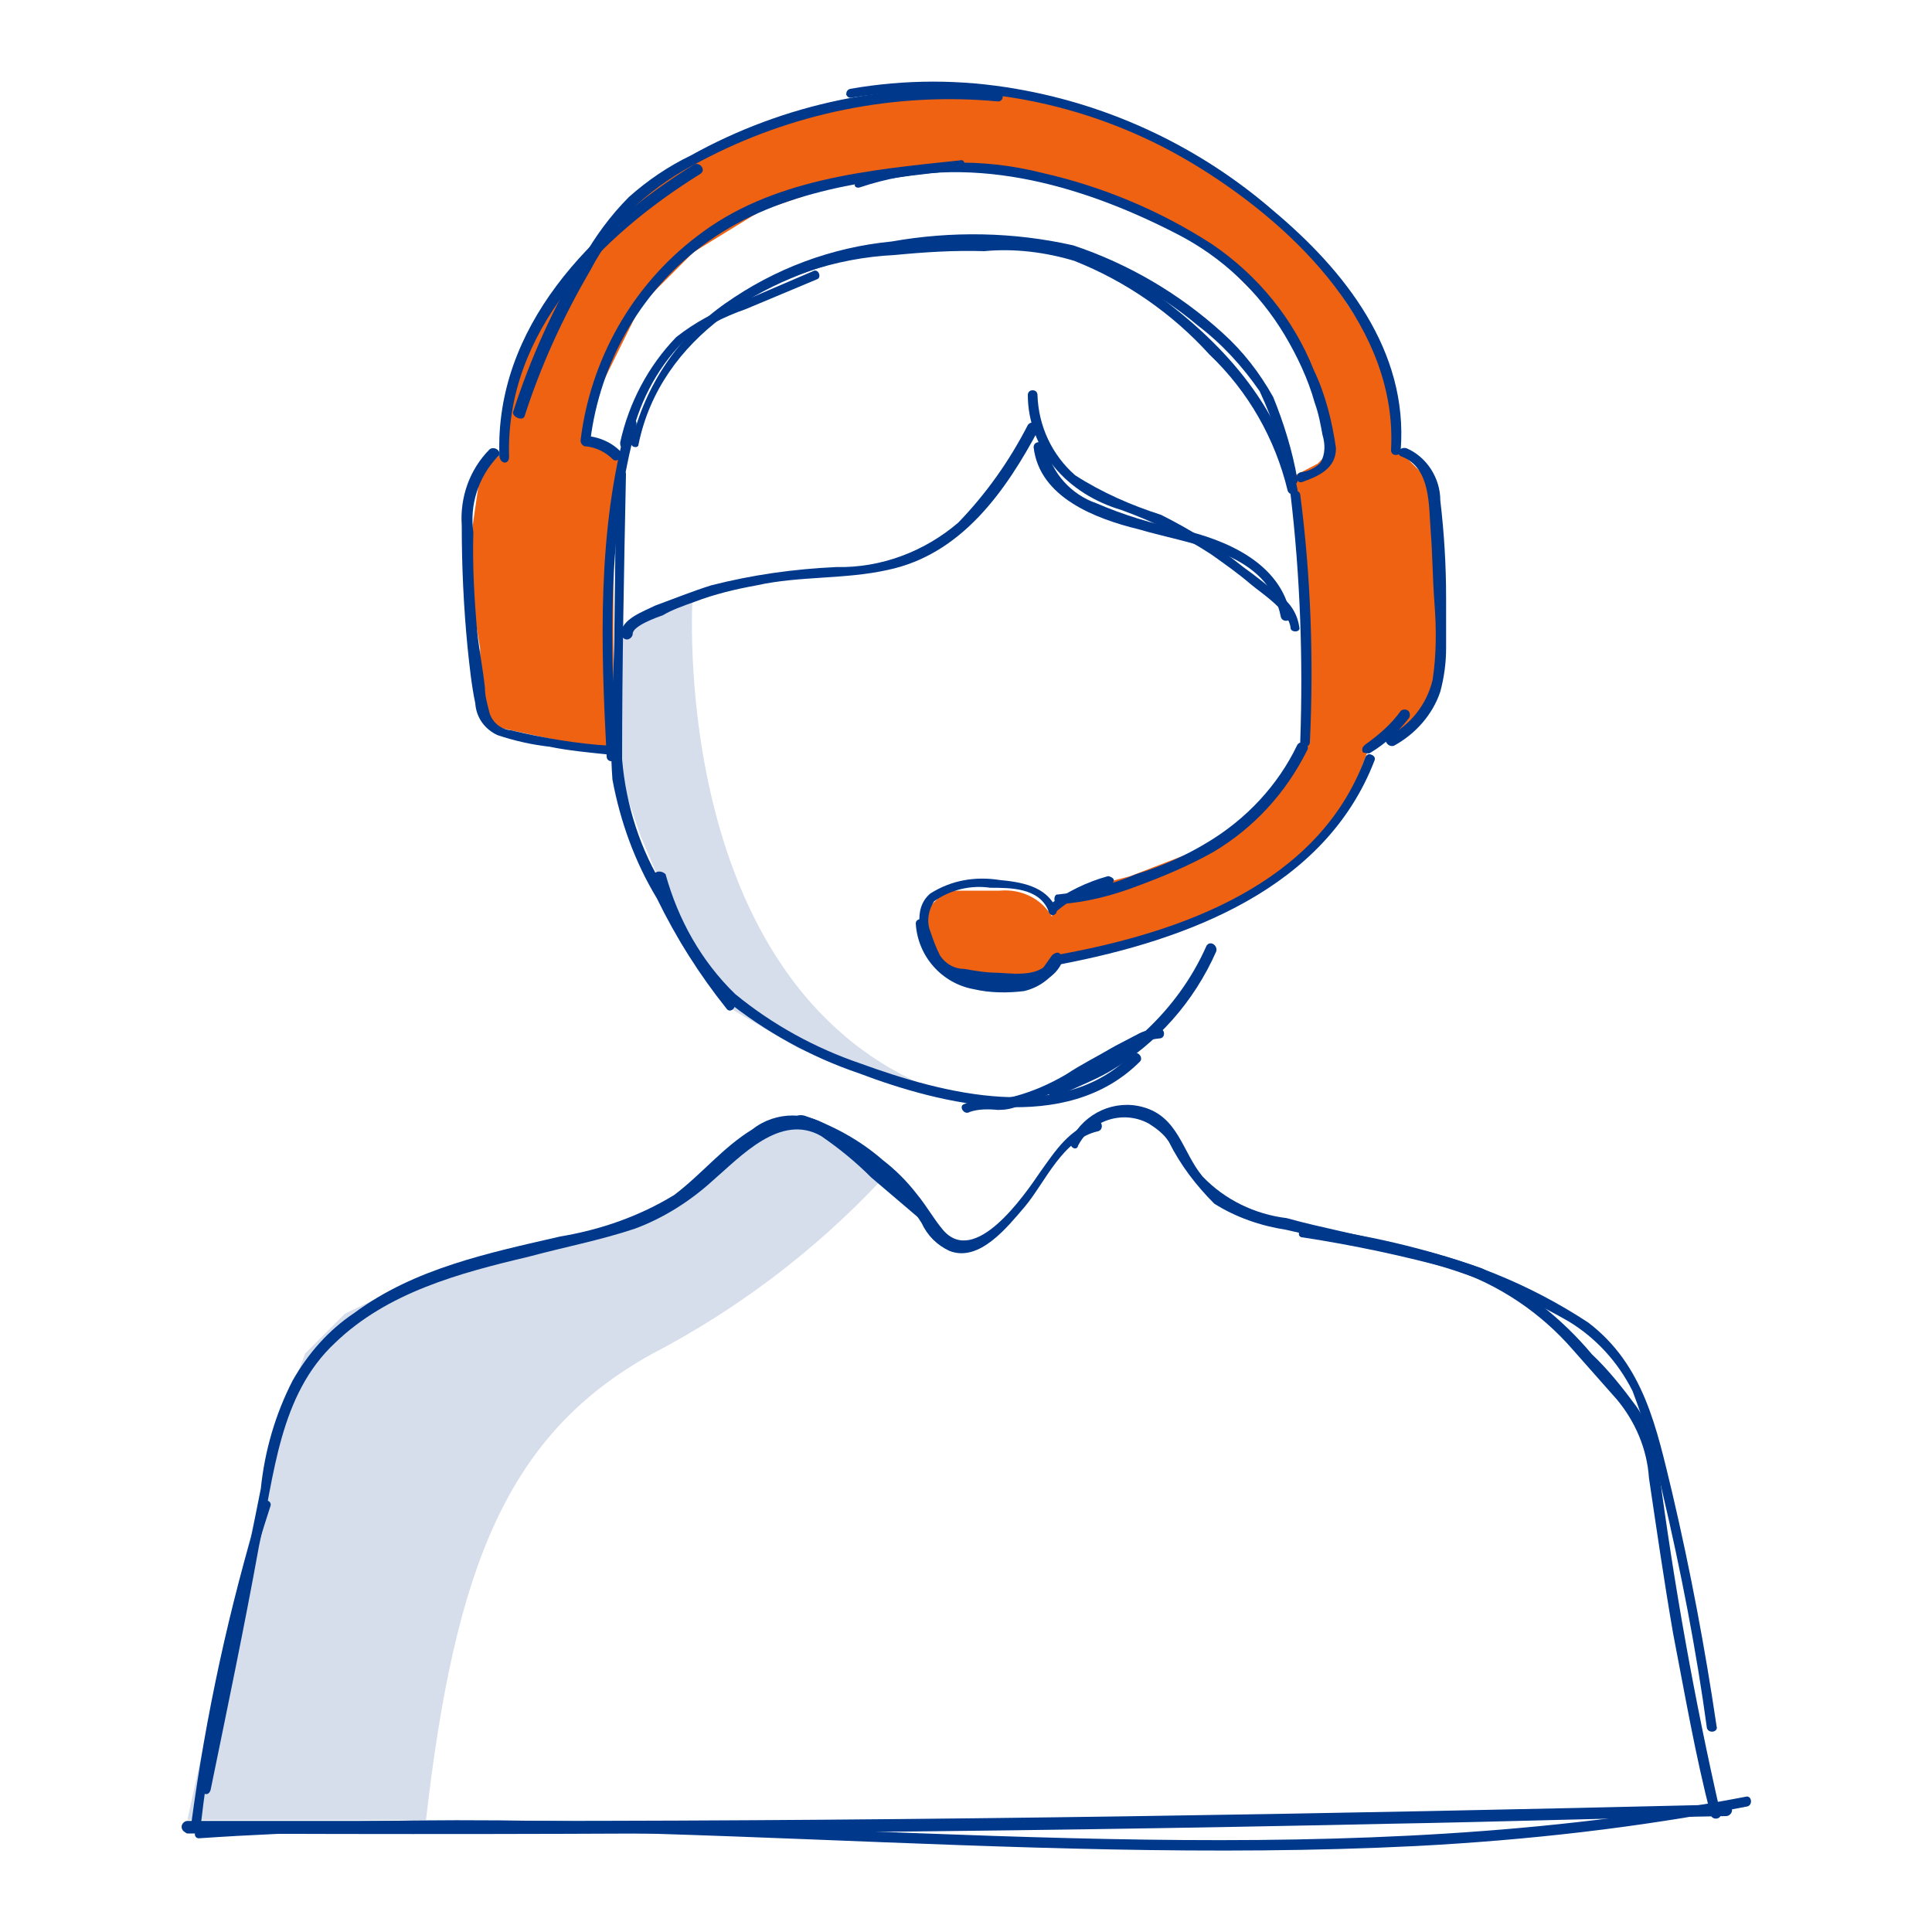 <?xml version="1.0" encoding="utf-8"?>
<!-- Generator: Adobe Illustrator 25.4.1, SVG Export Plug-In . SVG Version: 6.00 Build 0)  -->
<svg version="1.1" id="Layer_1" xmlns="http://www.w3.org/2000/svg" xmlns:xlink="http://www.w3.org/1999/xlink" x="0px" y="0px"
	 viewBox="0 0 200 200" style="enable-background:new 0 0 200 200;" xml:space="preserve">
<style type="text/css">
	.st0{fill:#D6DDEB;}
	.st1{fill:#EE6212;}
	.st2{fill:#00388B;}
</style>
<g>
	<path id="Path_236" class="st0" d="M71.7,61.7c0,0-2.7,39.9,24.8,51l-5.4-1.4l-8.3-2.7l-7-4.1l-5.4-8.3l-4.1-9.7l-1.4-4.1L63.6,77
		v-11l4.1-2.7L71.7,61.7z"/>
	<path id="Path_237" class="st0" d="M91.1,122.3c-6.8,7.2-14.7,13.2-23.5,17.8c-15.1,8.3-20.5,22.1-23.5,48.3H19.4l5.4-24.8
		l4.1-16.5l2.7-7l4.1-4.1L44,132l12.4-2.7l8.3-2.7l4.1-1.4l4.1-4.1l4.1-2.7l2.7-1.4l2.7-1.4l2.7,1.4l4.1,2.7
		C90.2,120.2,91,121.2,91.1,122.3"/>
	<path id="Path_238" class="st1" d="M60.9,45.2l1.4-5.4l4.1-8.3l5.4-5.4l7-4.3L87,19l11-1.3h5.4l8.3,1.4l8.3,4.1l5.4,2.7l8.3,8.3
		l2.7,7l1.4,5.4l-1.4,1.4l-2.7,1.4l1.4,13.8v13.8l-4.3,5.6l-2.7,2.7l-4.1,2.7l-7,2.7l-5.4,1.4l-2.7,1.4v1.4
		c-1.1-1.9-3.2-2.9-5.4-2.7h-5.6l-2.7,2.7l1.4,4.1l4.1,2.7h5.4l2.7-1.4l1.4-1.4l7-1.4l8.3-2.7l4.1-2.7c0,0,7-2.7,8.3-7l1.4-1.4
		l2.7-7l4.1-1.4l1.4-2.7l1.4-2.7V52l-1.4-2.7l-2.7-2.7v-4.1l-2.7-7l-5.4-8.3c0,0-15.1-16.5-33.1-17.8S69,17.7,69,17.7l-5.4,5.4
		l-4.3,5.6l-2.7,4.1l-1.4,2.7l-2.7,5.4v5.4l-1.4,1.4l-1.4,1.4l-1.4,9.7l1.4,8.3v5.4l1.4,2.7l12.4,2.7V53.5l1.4-5.4L60.9,45.2z"/>
	<path id="Path_239" class="st2" d="M84.1,28.1l-7.7,3.3c-2.3,0.8-4.5,2-6.4,3.5c-2.9,3-4.9,6.8-5.8,10.9c0,0.2,0,0.6,0.4,0.6
		c0.2,0,0.6,0,0.6-0.4c0.8-4,2.7-7.8,5.6-10.7c2-1.4,4.1-2.5,6.4-3.3l7.4-3.1C85.1,28.7,84.7,27.7,84.1,28.1"/>
	<path id="Path_240" class="st2" d="M66.1,46c2.3-11.2,13-17.4,23.6-19.6c3.1-0.6,6.2-0.9,9.3-1c3.1-0.3,6.2-0.1,9.3,0.4
		c5.8,1.4,11.2,4.1,15.7,7.9c2.5,1.9,4.6,4.2,6.4,6.8c1.4,3,2.4,6.1,2.9,9.3c0.2,0.6,1.2,0.4,1-0.2c-0.5-2.9-1.4-5.8-2.5-8.5
		c-1.4-2.5-3.1-4.7-5.2-6.6c-4.5-4.1-9.8-7.2-15.5-9.1c-6.2-1.4-12.6-1.5-18.8-0.4c-6.2,0.6-12.1,2.8-17.2,6.4
		c-4.9,3.4-8.3,8.5-9.7,14.3C65.1,46.3,66.1,46.5,66.1,46"/>
	<path id="Path_241" class="st2" d="M75.4,32.2c5.1-3.5,11.1-5.5,17.2-5.8c3.1-0.3,6.2-0.5,9.3-0.4c3.1-0.3,6.3,0.1,9.3,1
		c5.3,2.1,10.1,5.4,14,9.7c4,3.8,6.8,8.7,8.1,14.1c0.2,0.6,1.2,0.4,1-0.2c-1.7-8.7-8.1-15.5-15.1-20.5c-3.7-2.9-8.3-4.7-13-5
		c-5.3-0.2-10.6,0-15.9,0.8c-5.5,0.6-10.7,2.5-15.3,5.6C74.5,31.8,75,32.6,75.4,32.2"/>
	<path id="Path_242" class="st2" d="M64.9,43.8c-3.1,11.2-2.7,23.1-2.1,34.5c0,0.3,0.2,0.5,0.5,0.5c0.3,0,0.5-0.2,0.5-0.5
		c-0.6-11.4-1-23.1,2.1-34.3c0-0.2,0-0.6-0.4-0.6C65.3,43.2,65,43.4,64.9,43.8"/>
	<path id="Path_243" class="st2" d="M63.8,49.3l-0.2,15.7c0,5.2-0.6,10.5-0.2,15.7C64.2,85,65.7,89.2,68,93c2,4.1,4.4,7.9,7.2,11.4
		c0.4,0.6,1.2-0.2,0.8-0.8c-2.8-3.6-5.2-7.5-7.2-11.6c-2.5-4-4-8.6-4.4-13.4c0-9.9,0.2-19.8,0.4-29.5c0-0.3-0.3-0.6-0.6-0.6
		C64.2,48.7,63.8,49.1,63.8,49.3"/>
	<path id="Path_244" class="st2" d="M67.7,90.9c1.3,4.8,3.9,9.1,7.4,12.6c4.1,3.3,8.8,5.9,13.8,7.6c8.7,3.3,21.5,6.4,29.1-1.2
		c0.4-0.4-0.2-1.2-0.8-0.8c-7.2,7.4-19.6,4.1-28.1,1c-4.7-1.6-9.1-4-13-7.2c-3.5-3.4-5.9-7.7-7.2-12.4C68.4,90,67.5,90.2,67.7,90.9"
		/>
	<path id="Path_245" class="st2" d="M100.4,115.1c0.9-0.3,1.9-0.3,2.9-0.2c0.7,0,1.4-0.1,2.1-0.4c1.7-0.5,3.3-1.2,4.8-2.1
		c1.6-0.8,3.1-1.7,4.6-2.7l2.3-1.2c0.9-0.6,1.9-0.9,2.9-1c0.3,0,0.5-0.2,0.5-0.5c0-0.3-0.2-0.5-0.5-0.5c-0.8,0-1.6,0.2-2.3,0.6
		l-2.3,1.2c-1.7,1-3.5,1.9-5,2.9c-1.7,1-3.5,1.8-5.4,2.3c-1,0.2-1.9,0.4-2.9,0.4c-0.8-0.1-1.6,0.1-2.3,0.4
		C99.2,114.5,99.8,115.5,100.4,115.1"/>
	<path id="Path_246" class="st2" d="M109.3,113.6c1.9-1,3.9-1.7,5.6-2.7c4.9-2.9,8.7-7.2,11-12.4c0.2-0.6-0.6-1.2-1-0.6
		c-1.5,3.4-3.7,6.4-6.4,8.9c-1.4,1.2-2.9,2.3-4.4,3.3c-1.7,1-3.7,1.7-5.4,2.7C108.2,113,108.8,113.8,109.3,113.6"/>
	<path id="Path_247" class="st2" d="M63.2,77.2c-3.5-0.2-6.9-0.8-10.3-1.6c-1.2-0.1-2.1-1-2.3-2.1c-0.2-0.8-0.4-1.5-0.4-2.3
		c-0.2-1.9-0.6-3.9-0.8-5.8c-0.3-3.4-0.5-6.8-0.4-10.3c-0.4-2.8,0.5-5.7,2.5-7.8c0.6-0.4-0.2-1.2-0.8-0.8c-2.1,2.1-3.1,5-2.9,7.9
		c0,4.3,0.2,8.5,0.6,12.6c0.2,1.9,0.4,3.9,0.8,5.8c0.1,1.5,1,2.7,2.3,3.3c1.8,0.6,3.6,1,5.4,1.2c1.9,0.4,4.1,0.6,6,0.8
		C63.8,78.3,63.8,77.3,63.2,77.2"/>
	<path id="Path_248" class="st2" d="M64.2,46.7c-1-1-2.3-1.5-3.7-1.6l0.6,0.6c1-8.3,5.4-15.9,12.2-20.7c7.6-5.4,17-6.4,26.1-7.4
		c0.6,0,0.6-1.2,0-1c-9.5,1-19.6,1.9-27.3,7.9c-6.7,5.1-11,12.8-12,21.1c0,0.3,0.2,0.5,0.4,0.6c0,0,0.1,0,0.1,0
		c1.1,0.1,2.1,0.6,2.9,1.4C64,47.9,64.7,47.1,64.2,46.7"/>
	<path id="Path_249" class="st2" d="M89,19.4c11-3.7,22.7-0.4,32.8,4.8c4.7,2.4,8.5,6,11.2,10.5c1.3,2.2,2.4,4.5,3.1,7
		c0.4,1.1,0.6,2.2,0.8,3.3c0.3,1,0.3,2-0.2,2.9c-0.6,0.6-1.3,0.9-2.1,1c-0.6,0.2-0.4,1.2,0.2,1c1.7-0.6,3.5-1.4,3.5-3.5
		c-0.4-2.8-1.1-5.6-2.3-8.1c-2.1-5.3-5.8-9.8-10.5-13c-5.4-3.5-11.4-6-17.6-7.4c-6.3-1.6-12.8-1.4-19,0.6c-0.3,0.1-0.4,0.3-0.4,0.6
		C88.4,19.3,88.7,19.5,89,19.4L89,19.4"/>
	<path id="Path_250" class="st2" d="M52.7,47.3c-0.4-13,9.5-22.9,19.8-29.3c0.6-0.4,0-1.2-0.6-1c-10.7,6.6-20.7,16.9-20.2,30.2
		C51.8,48.1,52.7,48.1,52.7,47.3"/>
	<path id="Path_251" class="st2" d="M54.3,43.1c1.7-5.3,4-10.3,6.8-15.1c1.3-2.5,3-4.7,4.8-6.8c2-1.8,4.2-3.3,6.6-4.5
		c9.4-5,20.2-7.2,30.8-6.2c0.3,0,0.5-0.2,0.5-0.5c0-0.3-0.2-0.5-0.5-0.5c-11-1.1-22.1,1.2-31.8,6.6c-2.3,1.1-4.5,2.6-6.4,4.3
		c-1.9,1.9-3.5,4.1-4.8,6.4c-3,5-5.4,10.3-7.2,15.9C53.1,43.2,54.1,43.6,54.3,43.1"/>
	<path id="Path_252" class="st2" d="M88.2,10.1c12.6-2,25.4,0.6,36.2,7.4c9.9,6.2,20.3,16.5,19.6,29.1c0,0.3,0.2,0.5,0.5,0.5
		c0.3,0,0.5-0.2,0.5-0.5c0.8-10.3-5.8-18.6-13.2-24.8c-7.5-6.5-16.7-10.9-26.6-12.6c-5.7-1-11.5-1-17.2,0c-0.3,0.1-0.4,0.3-0.4,0.6
		C87.7,10,87.9,10.2,88.2,10.1"/>
	<path id="Path_253" class="st2" d="M133.6,51.2c1,8.5,1.3,17,1,25.6c0,0.3,0.2,0.5,0.5,0.5s0.5-0.2,0.5-0.5
		c0.4-8.5,0.1-17.1-1-25.6C134.5,50.6,133.4,50.6,133.6,51.2"/>
	<path id="Path_254" class="st2" d="M109.3,94.4c1.6-1.4,3.5-2.3,5.6-2.7c0.2,0,0.4-0.4,0.4-0.6s-0.4-0.4-0.6-0.4
		c-2.2,0.6-4.2,1.6-6,2.9c-0.2,0.2-0.2,0.6,0,0.8C108.7,94.6,109.1,94.6,109.3,94.4"/>
	<path id="Path_255" class="st2" d="M109.7,93.6c2.8-0.2,5.5-0.9,8.1-1.9c2.7-1,5.3-2.1,7.8-3.5c4.2-2.5,7.5-6.1,9.7-10.5
		c0.4-0.6-0.6-1.2-1-0.6c-2,4.2-5.3,7.7-9.3,10.1c-2.3,1.4-4.8,2.5-7.4,3.3c-2.6,1.1-5.3,1.8-8.1,2.1
		C109.1,92.5,108.9,93.6,109.7,93.6"/>
	<path id="Path_256" class="st2" d="M109.3,94c-1-2.3-3.7-2.7-5.8-2.9c-2.5-0.4-5,0-7.2,1.4c-1.9,1.6-1,4.5-0.2,6.4
		c0.4,1,1.1,1.9,2.1,2.3c1.3,0.4,2.7,0.6,4.1,0.6c2.5,0.2,6.2,0.8,7.6-2.1c0.2-0.6-0.6-1.2-1-0.6c-1,2.1-3.7,1.7-5.6,1.6
		c-1.2,0-2.3-0.2-3.5-0.4c-1,0-1.9-0.5-2.5-1.4c-0.4-0.8-0.7-1.6-1-2.5c-0.4-1-0.2-2.2,0.4-3.1c1.7-1.2,3.8-1.7,5.8-1.4
		c2.1,0,5,0,6,2.3C108.7,95.2,109.7,94.6,109.3,94"/>
	<path id="Path_257" class="st2" d="M94.8,95.6c0.2,3.4,2.7,6.2,6,6.8c1.7,0.4,3.5,0.4,5.2,0.2c1.7-0.4,3.1-1.5,3.9-3.1
		c0.2-0.2,0-0.6-0.2-0.8s-0.6,0-0.8,0.2l-1.2,1.7c-0.6,0.5-1.3,0.9-2.1,1c-1.5,0.2-3,0.2-4.5-0.2c-2.9-0.5-5.1-2.9-5.2-5.8
		C95.8,95,94.8,95,94.8,95.6"/>
	<path id="Path_258" class="st2" d="M109.9,99.8c13-2.5,27.3-7.8,32.4-21.1c0.1-0.3-0.1-0.5-0.4-0.6c-0.3-0.1-0.5,0.1-0.6,0.4l0,0
		c-4.8,13-19,18-31.6,20.3C108.9,99.1,109.1,100,109.9,99.8"/>
	<path id="Path_259" class="st2" d="M145.2,47.3c2.9,1.2,2.7,5,2.9,7.6c0.2,2.5,0.2,5,0.4,7.6c0.2,2.6,0.2,5.3-0.2,7.9
		c-0.6,2.5-2.3,4.7-4.6,5.8c-0.6,0.4,0,1.2,0.6,1c2.2-1.2,4-3.2,4.8-5.6c0.4-1.5,0.6-3,0.6-4.5v-5.2c0-3.4-0.2-6.7-0.6-10.1
		c0-2.3-1.4-4.5-3.5-5.4C144.8,46.2,144.4,47.1,145.2,47.3"/>
	<path id="Path_260" class="st2" d="M141.9,77.9c1.5-0.9,2.8-2.1,3.9-3.5c0.2-0.2,0.2-0.6,0-0.8s-0.6-0.2-0.8,0
		c-1,1.4-2.3,2.5-3.7,3.5c-0.2,0.2-0.4,0.4-0.2,0.8C141.3,77.9,141.7,78.1,141.9,77.9"/>
	<path id="Path_261" class="st2" d="M82.6,116.3c3.5,1.3,6.7,3.4,9.3,6c1.3,1.3,2.5,2.7,3.5,4.3c0.6,1.3,1.6,2.3,2.9,2.9
		c3.1,1.2,6-2.5,7.8-4.6c2.1-2.5,3.9-7,7.6-7.8c0.6-0.2,0.4-1.2-0.2-1c-2.7,0.6-4.3,3.1-5.8,5.2c-1.7,2.5-6.8,9.9-10.1,6
		c-1-1.2-1.7-2.5-2.7-3.7c-1-1.3-2.2-2.5-3.5-3.5c-2.4-2.1-5.2-3.6-8.1-4.6C82.2,115.2,82,116.1,82.6,116.3"/>
	<path id="Path_262" class="st2" d="M96.1,125.4c-3.3-2.9-6.4-5.8-9.9-8.5c-2.4-1.9-5.9-1.9-8.3,0c-3.1,1.9-5.2,4.6-8.1,6.8
		c-3.6,2.2-7.6,3.6-11.8,4.3c-7.4,1.7-15.1,3.3-21.3,7.9c-2.7,1.8-4.8,4.2-6.4,7c-1.8,3.5-2.9,7.3-3.3,11.2l-6.2,31
		c-0.1,0.3,0.1,0.5,0.4,0.6c0.3,0.1,0.5-0.1,0.6-0.4c1.7-8.3,3.5-16.9,5-25.2c1.6-7.4,2.1-15.7,7.9-21.1c5.4-5.2,12.8-7.2,20-8.9
		c3.7-1,7.4-1.7,11-2.9c3-1.1,5.8-2.9,8.1-5c2.9-2.5,7-7,11.2-4.6c1.9,1.3,3.6,2.7,5.2,4.3l5.4,4.6C96,126.6,96.7,126,96.1,125.4"/>
	<path id="Path_263" class="st2" d="M20.8,188.8c1.3-11.2,3.7-22.2,7.2-32.9c0.1-0.3-0.1-0.5-0.4-0.6c-0.3-0.1-0.5,0.1-0.6,0.4l0,0
		c-3.3,10.8-5.7,21.9-7.2,33.1C19.6,189.6,20.6,189.6,20.8,188.8"/>
	<path id="Path_264" class="st2" d="M111.6,118.6c1.4-2.7,4.7-3.7,7.3-2.3c0,0,0,0,0,0c0.8,0.5,1.6,1.1,2.1,1.9
		c1.2,2.4,2.8,4.5,4.7,6.4c2.2,1.4,4.8,2.3,7.4,2.7c3.5,0.8,7,1.6,10.3,2.3c6.7,1.4,13.1,3.8,19,7.2c2.8,1.7,5.1,4.2,6.6,7.2
		c1.3,3.4,2.3,6.9,3.1,10.5c1.9,8.1,3.5,16.3,4.6,24.4c0.2,0.6,1.2,0.4,1-0.2c-1.2-8.1-2.7-16.1-4.6-24.2
		c-1.6-6.6-2.9-13.2-8.7-17.6c-6.1-4-12.8-6.7-20-8.1c-3.7-1-7.6-1.7-11.2-2.7c-3.3-0.4-6.4-1.9-8.7-4.3c-2.1-2.5-2.5-6.2-6.2-7.2
		c-2.9-0.8-6,0.6-7.4,3.3C110.5,118.8,111.5,119.2,111.6,118.6"/>
	<path id="Path_265" class="st2" d="M134.9,128.1c5.2,0.8,10.4,1.9,15.5,3.3c4.8,1.6,9.1,4.5,12.4,8.3l4.6,5.2
		c1.9,2.3,3.1,5.1,3.3,8.1c0.8,5.4,1.6,10.9,2.5,16.1c1.2,6.2,2.3,12.6,3.9,18.8c0.2,0.6,1.2,0.4,1-0.2c-2.7-11.8-4.8-23.6-6.4-35.7
		c-0.2-2.3-1-4.5-2.3-6.4c-1.4-1.9-2.9-3.8-4.6-5.4c-3.1-3.7-7-6.8-11.4-8.9c-5.9-2.1-12-3.5-18.2-4.3
		C134.5,127,134.1,128.1,134.9,128.1"/>
	<path id="Path_266" class="st2" d="M19.4,189.8c41.5,0.2,82.9-0.1,124.2-1c11.6-0.2,23.5-0.6,35.1-0.8c0.3,0,0.6-0.3,0.6-0.6
		c0-0.3-0.3-0.6-0.6-0.6c-41.5,1-82.9,1.7-124.2,1.7H19.4c-0.3,0-0.6,0.3-0.6,0.6c0,0.3,0.2,0.5,0.4,0.6
		C19.3,189.8,19.4,189.8,19.4,189.8"/>
	<path id="Path_267" class="st2" d="M20.6,190.3c42.1-2.9,83.9,2.9,126,0.8c11.5-0.6,23-1.9,34.3-4.1c0.6-0.2,0.4-1.2-0.2-1
		c-41.1,7.9-83.1,3.1-124.6,2.5c-11.8-0.2-23.6,0-35.3,0.8C20,189.4,20,190.3,20.6,190.3"/>
	<path id="Path_268" class="st2" d="M106.4,44c-1.9,3.7-4.3,7.1-7.2,10.1c-3.5,3-8,4.7-12.6,4.6c-4.4,0.2-8.7,0.8-13,1.9
		c-1.9,0.6-3.9,1.4-5.8,2.1c-1.2,0.6-3.5,1.4-3.5,2.9c0,0.3,0.3,0.6,0.6,0.6s0.6-0.3,0.6-0.6c0,0,0,0,0,0c0-0.8,2.5-1.7,3.1-1.9
		c1-0.6,2.2-1,3.3-1.4c2.1-0.8,4.2-1.3,6.4-1.7c4.5-1,9.1-0.6,13.6-1.6c7.6-1.6,12.2-8.1,15.7-14.7C107.8,44,106.8,43.4,106.4,44"/>
	<path id="Path_269" class="st2" d="M107,46.3c0.6,5.2,6.4,7.4,10.9,8.5c5.4,1.6,13.4,2.3,14.7,9.1c0.2,0.6,1.2,0.4,1-0.2
		c-1-5.4-6.6-7.8-11.4-8.9c-3-0.6-5.9-1.5-8.7-2.7c-2.6-0.9-4.6-3.1-5.2-5.8C108,45.6,107,45.6,107,46.3"/>
	<path id="Path_270" class="st2" d="M134.5,64.9c-0.2-1.4-1-2.6-2.1-3.3c-1.2-1-2.3-1.9-3.7-2.9c-2.6-2.1-5.5-3.9-8.5-5.4
		c-3.1-1-6.1-2.3-8.9-4.1c-2.4-2.1-3.8-5.1-3.9-8.3c0-0.3-0.2-0.5-0.5-0.5s-0.5,0.2-0.5,0.5c0,2.7,1,5.3,2.7,7.4
		c1.8,2.2,4.3,3.7,7,4.5c3.3,1.2,6.4,2.7,9.3,4.6c1.4,1,2.7,1.9,4.1,3.1c1.2,1,3.9,2.7,4.1,4.5C133.6,65.5,134.7,65.5,134.5,64.9"/>
</g>
</svg>
